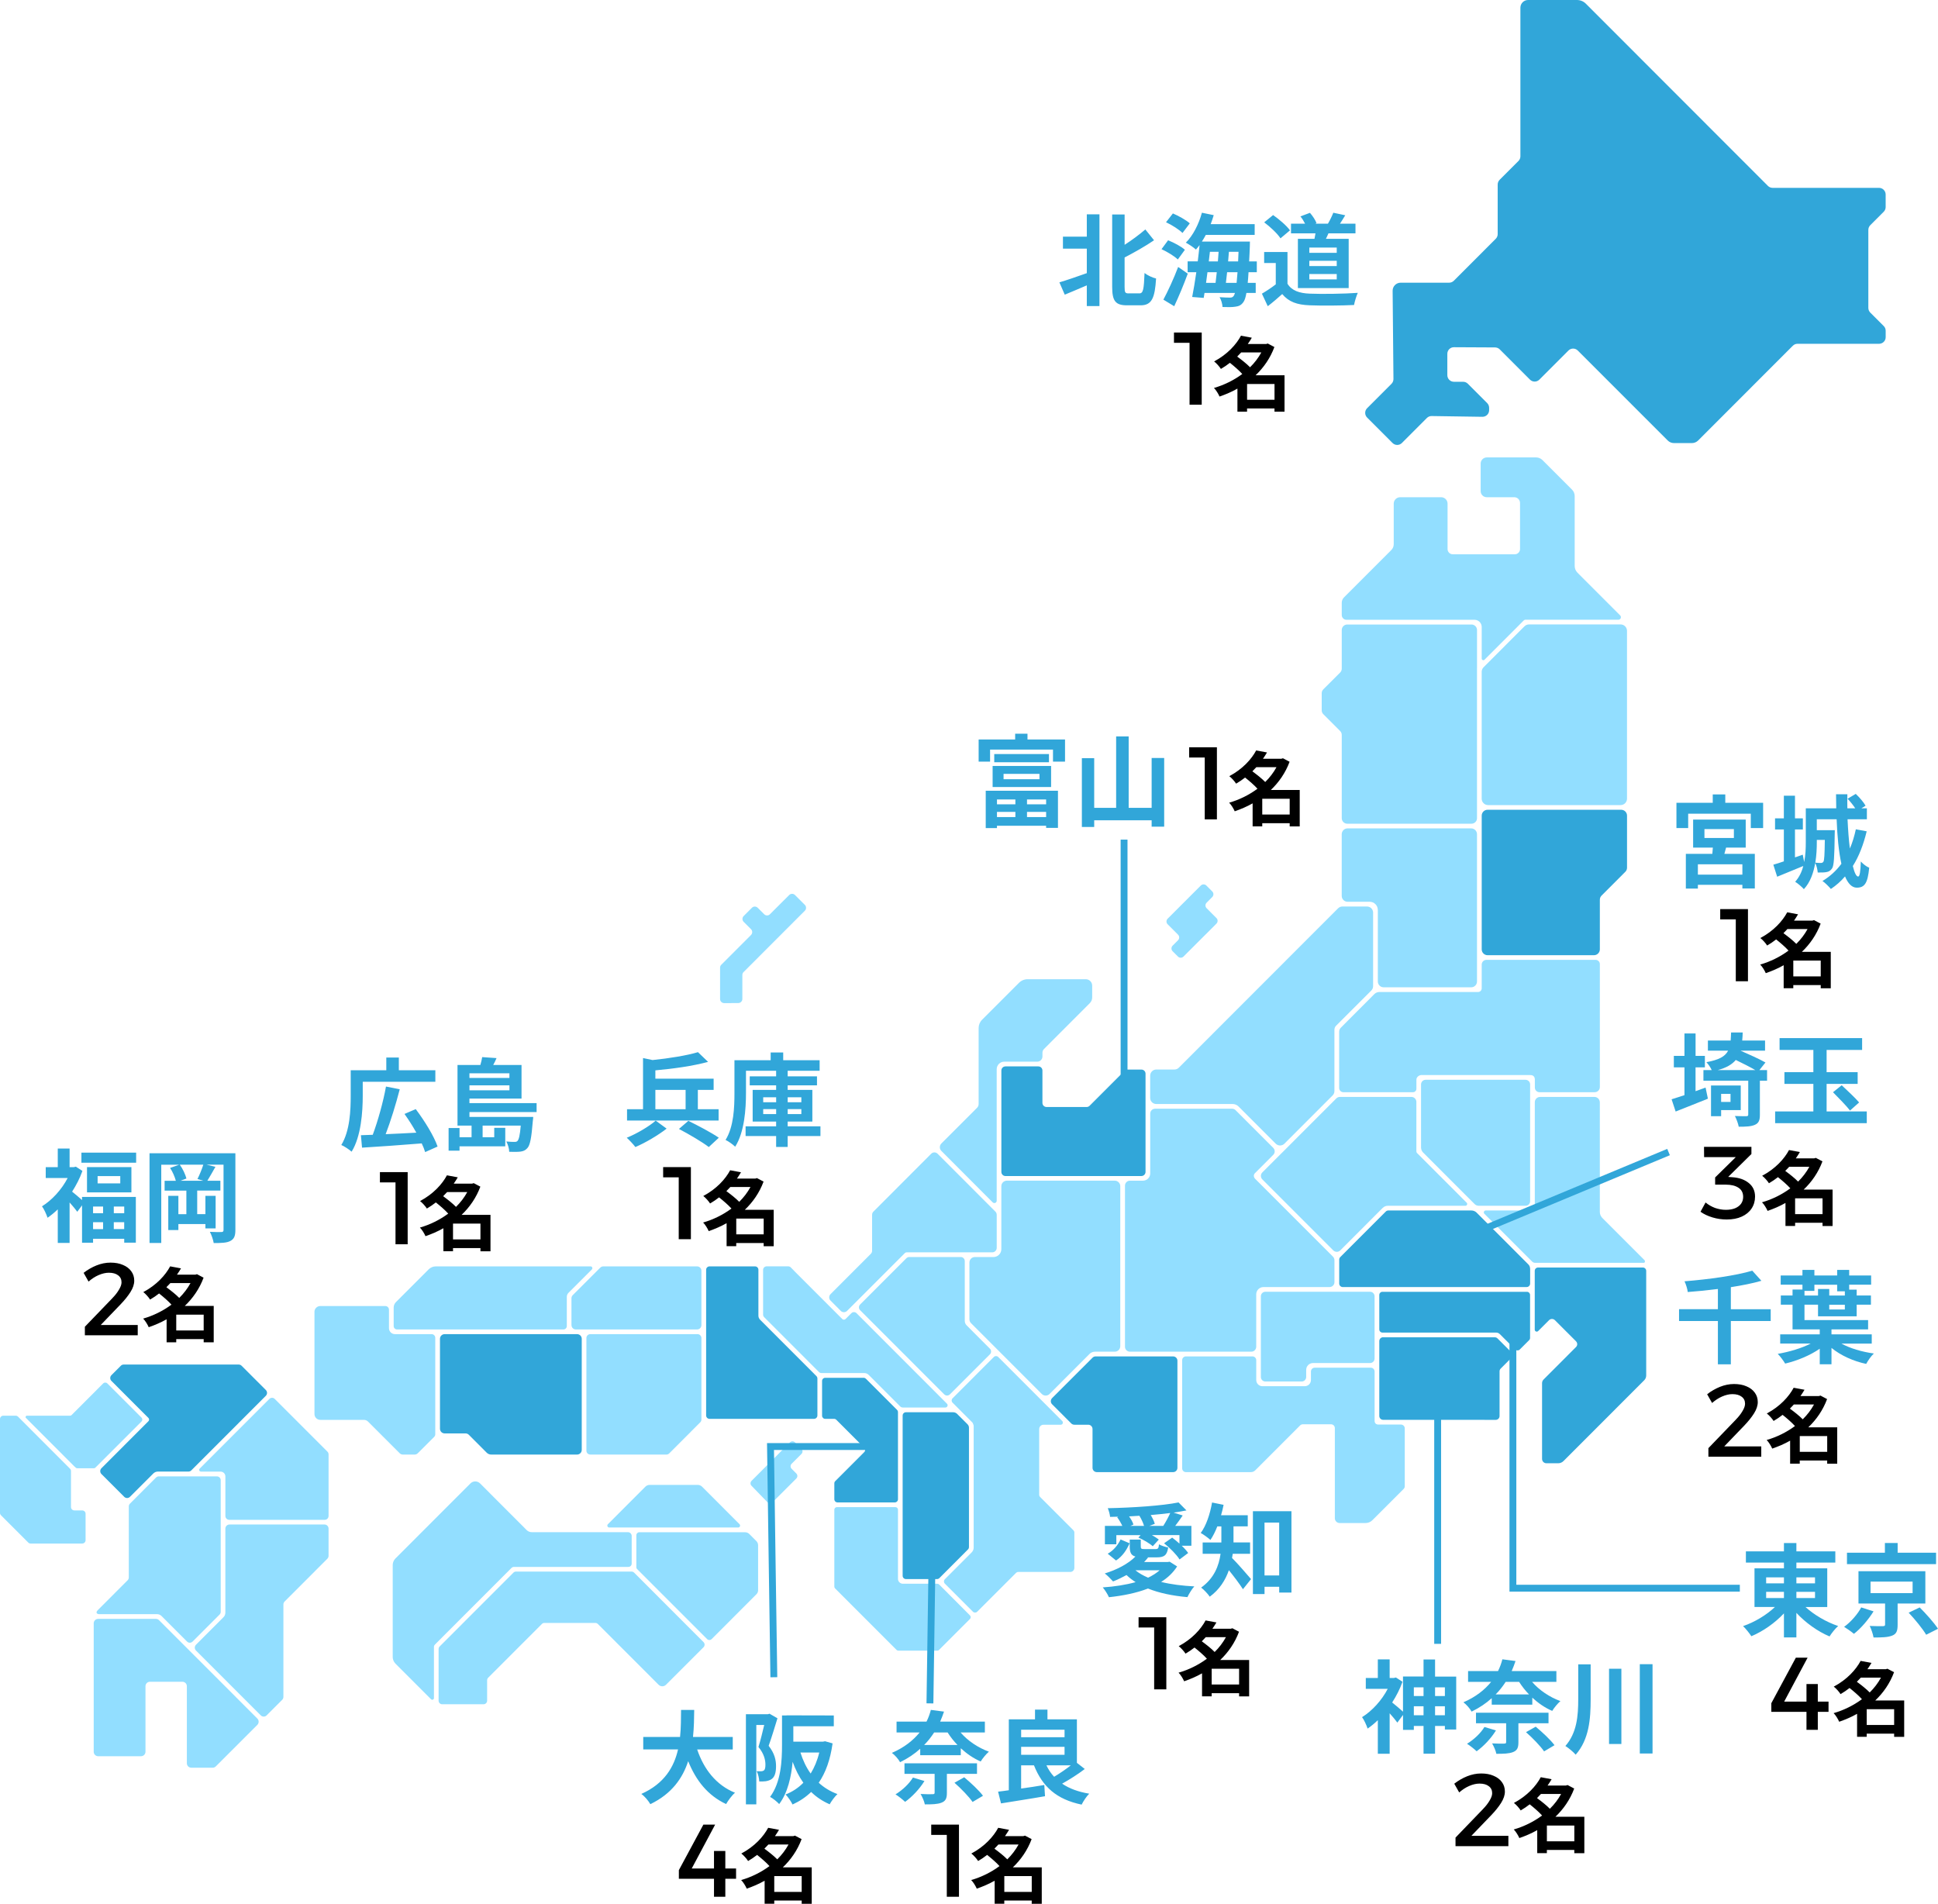 <?xml version="1.0" encoding="UTF-8"?>
<svg id="_レイヤー_2" data-name="レイヤー 2" xmlns="http://www.w3.org/2000/svg" viewBox="0 0 847.13 832.12">
  <defs>
    <style>
      .cls-1 {
        fill: #92deff;
      }

      .cls-2 {
        fill: #31a6d9;
      }

      .cls-3 {
        fill: none;
        stroke: #31a6d9;
        stroke-width: 3px;
      }
    </style>
  </defs>
  <g id="_レイヤー_1-2" data-name="レイヤー 1">
    <g>
      <path class="cls-2" d="M602.91,566.01v15.06c0,.77.62,1.39,1.38,1.39h49.65c.63,0,1.25.24,1.7.71l6.71,6.7c.54.53,1.41.53,1.95,0l4.12-4.11c.26-.27.4-.62.4-.97v-18.77c0-.77-.62-1.39-1.38-1.39h-63.15c-.76,0-1.38.62-1.38,1.39h0Z"/>
      <path class="cls-2" d="M668.82,554.47c0-.66-.27-1.33-.74-1.79l-11.41-11.43-11.21-11.21c-.61-.62-1.43-.95-2.29-.95h-36.31c-.41,0-.8.15-1.09.44l-19.93,19.94c-.29.29-.45.69-.45,1.11v10.43c0,.86.7,1.55,1.55,1.55h80.36c.86,0,1.55-.69,1.55-1.55v-6.54h0Z"/>
      <path class="cls-1" d="M666.86,527.03c1.1,0,1.98-.88,1.98-1.99v-51.05c0-1.13-.91-2.03-2.03-2.03h-43.62c-1.12,0-2.03.91-2.03,2.03v27.55c0,.84.33,1.64.92,2.23l22.52,22.53c.47.46,1.1.73,1.76.73h20.5Z"/>
      <path class="cls-1" d="M585.67,479.45c-.57,0-1.13.24-1.53.64l-23.87,23.88s-.05.04-.08.07l-8.4,8.4c-.85.84-.85,2.21,0,3.07l31,31.02c.85.84,2.22.84,3.07,0l18.55-18.57c.6-.6,1.41-.93,2.26-.93h33.89c.69,0,1.04-.84.55-1.33l-21.69-21.71c-.19-.2-.3-.44-.3-.73v-21.64c0-1.19-.97-2.17-2.17-2.17h-31.28Z"/>
      <path class="cls-2" d="M688.91,588.76l-14.17,14.19c-.43.42-.68,1.02-.68,1.61v33.12c0,1.04.84,1.9,1.89,1.9h5.16c.87,0,1.71-.35,2.32-.97l35.28-35.31c.56-.55.87-1.3.87-2.1v-45.72c0-.82-.65-1.46-1.46-1.46h-45.8c-.81,0-1.46.64-1.46,1.46v25.69c0,.77.94,1.17,1.49.62l4.75-4.75c.71-.71,1.87-.71,2.58,0l9.23,9.24c.69.69.69,1.79,0,2.48h0Z"/>
      <path class="cls-1" d="M718.51,551.97h-47.48c-.49,0-.96-.2-1.31-.55l-2.81-2.81-18.07-18.08c-.54-.53-.15-1.44.6-1.44h19c1.36,0,2.45-1.11,2.45-2.45v-44.88c0-1.26,1.03-2.3,2.3-2.3h23.75c1.31,0,2.37,1.06,2.37,2.37v47.86c0,1.02.4,1.99,1.12,2.7l18.38,18.39c.42.42.27,1.19-.32,1.19h0Z"/>
      <path class="cls-2" d="M604.59,584.49c-.93,0-1.68.77-1.68,1.68v32.74c0,.93.75,1.68,1.68,1.68h12.04l37.17.02c.93,0,1.68-.75,1.68-1.68v-19.54c0-.44.18-.88.49-1.19l4.71-4.71c.65-.66.65-1.72,0-2.39l-6.11-6.1c-.31-.31-.74-.49-1.19-.49h-48.8v-.02Z"/>
      <path class="cls-2" d="M824.25,90.51v-5.5c0-1.59-1.3-2.9-2.89-2.9h-46.52c-.76,0-1.5-.31-2.04-.84L693.2,1.61c-1.03-1.04-2.43-1.61-3.9-1.61h-21.34c-1.86,0-3.37,1.5-3.37,3.38v64.93c0,.77-.3,1.5-.85,2.06l-8.23,8.22c-.54.55-.84,1.28-.85,2.06v21.71c0,.75-.31,1.48-.86,2.03l-18.3,18.31c-.54.55-1.28.86-2.04.86h-21.21c-1.95,0-3.53,1.59-3.51,3.54l.36,38.56c0,.8-.3,1.53-.84,2.08l-10.67,10.68c-1.13,1.13-1.13,2.96,0,4.09l11.11,11.12c1.13,1.13,2.96,1.13,4.09,0l10.93-10.94c.55-.55,1.3-.86,2.09-.84l22.18.33c1.61.02,2.93-1.28,2.93-2.9v-1.02c0-.77-.3-1.5-.84-2.06l-8.47-8.47c-.54-.55-1.28-.86-2.04-.86h-4.03c-1.59,0-2.89-1.28-2.89-2.9v-9.33c0-1.59,1.3-2.9,2.91-2.87l17.98.09c.76.02,1.49.31,2.03.86l13.21,13.22c1.13,1.13,2.96,1.13,4.09,0l12.72-12.73c1.13-1.13,2.96-1.13,4.08,0l39.3,39.31c.74.75,1.74,1.15,2.78,1.15h7.77c1.04,0,2.04-.4,2.78-1.15l41.36-41.39c.54-.55,1.28-.86,2.04-.86h35.67c1.59,0,2.89-1.28,2.89-2.87v-2.85c0-.75-.3-1.5-.85-2.03l-5.88-5.88c-.54-.55-.85-1.28-.85-2.06v-34.09c0-.77.3-1.5.85-2.06l5.88-5.88c.54-.55.84-1.28.84-2.03h0Z"/>
      <path class="cls-1" d="M699.32,475.14v-53.74c0-1.02-.83-1.86-1.85-1.86h-47.73c-1.13,0-2.06.93-2.06,2.06v10.39c0,.88-.72,1.61-1.6,1.61h-43.26c-.6,0-1.48.33-1.96.8l-14.89,14.92c-.48.57-.6,1.17-.6,1.68v24.54c0,1.04.83,1.86,1.86,1.86h30.39c.84,0,1.51-.66,1.51-1.5v-3.94c0-1.41,1.48-2.06,2.05-2.06h47.68c1.42,0,2.05.73,2.05,2.06v3.4c0,1.13.91,2.03,2.03,2.03h24.12c1.25,0,2.26-.99,2.26-2.26h0Z"/>
      <path class="cls-1" d="M602.27,397.72v31.28c0,1.39,1.14,2.54,2.54,2.54h38.27c1.41,0,2.54-1.15,2.54-2.54v-64.38c0-1.39-1.14-2.54-2.55-2.54h-54.04c-1.4,0-2.54,1.15-2.54,2.54v26.99c0,1.39,1.14,2.54,2.54,2.54h9.66c1.97,0,3.57,1.59,3.57,3.56h0Z"/>
      <path class="cls-1" d="M645.63,292.05v-16.67c0-1.33-1.08-2.41-2.41-2.41h-54.32c-1.33,0-2.4,1.08-2.4,2.41v16.89c0,.62-.25,1.24-.71,1.7l-7.35,7.34c-.45.46-.7,1.06-.7,1.7v7.45c0,.64.25,1.26.7,1.7l7.35,7.36c.45.46.71,1.06.71,1.7v36.41c0,1.33,1.08,2.41,2.4,2.41h54.31c1.33,0,2.41-1.08,2.41-2.41v-4.75s0-60.84,0-60.84h0Z"/>
      <path class="cls-1" d="M609.22,220.13v17.73c0,.97-.38,1.88-1.06,2.56l-20.68,20.69c-.63.64-.98,1.48-.98,2.37v5.33c0,1.17.94,2.1,2.11,2.1h55.95c1.72,0,3.12,1.41,3.12,3.14v13.8c0,.64.77.95,1.22.51l17.16-17.18c.2-.2.46-.31.73-.31h40.63c.98,0,1.47-1.17.78-1.88l-18.67-18.68c-.77-.77-1.21-1.84-1.21-2.92v-30.55c0-1.06-.42-2.08-1.17-2.83l-12.91-12.91c-.74-.75-1.75-1.17-2.81-1.17h-21.53c-1.48,0-2.68,1.22-2.68,2.7v12.03c0,1.48,1.2,2.67,2.68,2.67h12.01c1.39,0,2.52,1.13,2.52,2.52v20.14c0,1.26-1.03,2.28-2.29,2.28h-27.1c-1.26,0-2.29-1.02-2.29-2.28v-19.85c0-1.55-1.25-2.81-2.8-2.81h-17.93c-1.55,0-2.8,1.26-2.8,2.81Z"/>
      <path class="cls-1" d="M666.39,273.74l-17.9,17.91c-.53.53-.82,1.24-.82,1.97v55.47c0,1.55,1.25,2.81,2.8,2.81h57.92c1.55,0,2.8-1.26,2.8-2.81v-73.35c0-1.55-1.26-2.81-2.8-2.81h-40.02c-.74,0-1.45.29-1.98.82h0Z"/>
      <path class="cls-2" d="M647.68,361.07v53.88c0,1.42,1.15,2.56,2.56,2.56h46.52c1.41,0,2.56-1.15,2.56-2.56v-21.69c0-.68.27-1.33.75-1.81l10.38-10.39c.48-.46.75-1.13.75-1.81v-22.75c0-1.41-1.15-2.56-2.56-2.56h-58.4c-1.41,0-2.56,1.15-2.56,2.56v4.58h0Z"/>
      <path class="cls-1" d="M512.57,415.78l2.33,2.32c.67.68,1.76.68,2.43,0l14.4-14.39c.67-.69.67-1.77,0-2.43l-4.3-4.31c-.67-.66-.67-1.75,0-2.41l2.47-2.48c.67-.69.67-1.77,0-2.43l-2.58-2.59c-.67-.66-1.76-.66-2.43,0l-14.5,14.5c-.67.69-.67,1.77,0,2.43l4.55,4.55c.67.66.67,1.75,0,2.43l-2.37,2.37c-.67.66-.67,1.77,0,2.43h0Z"/>
      <path class="cls-1" d="M478.7,590.81h8.59c1.33,0,2.4-1.08,2.4-2.41v-69.93c0-1.33-1.08-2.41-2.4-2.41h-47.18c-1.33,0-2.41,1.08-2.41,2.41v27.52c0,1.9-1.53,3.45-3.43,3.45h-8.11c-1.33,0-2.41,1.06-2.41,2.39v24.81c0,.64.25,1.26.7,1.7l11.64,11.65h0l19.29,19.3c.94.95,2.46.95,3.4,0l17.47-17.49c.64-.64,1.51-.99,2.42-.99h0Z"/>
      <path class="cls-1" d="M548.6,515.2l34.08,34.09c.4.42.63.95.63,1.53v9.6c0,1.19-.96,2.14-2.15,2.14h-28.87c-1.76,0-3.18,1.44-3.18,3.18v22.93c0,1.17-.96,2.14-2.16,2.14h-53.05c-1.19,0-2.15-.97-2.15-2.14v-70.44c0-1.19.96-2.17,2.15-2.17h5.7c1.76,0,3.18-1.41,3.18-3.18v-26.13c0-1.19.96-2.14,2.15-2.14h33.63c.57,0,1.12.22,1.52.62l16.48,16.49c.84.84.84,2.21,0,3.05l-7.99,8c-.7.66-.62,1.77.04,2.43Z"/>
      <path class="cls-1" d="M570.96,598.75c0-1.66,1.34-2.98,2.98-2.98h24.95c1.08,0,1.96-.88,1.96-1.97v-27.21c0-1.08-.87-1.97-1.96-1.97h-45.79c-1.08,0-1.96.88-1.96,1.97v35.28c0,1.08.88,1.97,1.96,1.97h15.89c1.08,0,1.96-.88,1.96-1.97v-3.12Z"/>
      <path class="cls-1" d="M569.48,622.54h12.34c.92,0,1.66.75,1.66,1.66v39.4c0,1.17.94,2.1,2.1,2.1h11.36c1.1,0,2.15-.44,2.93-1.22l13.68-13.68c.31-.31.49-.73.49-1.17v-25.31c0-.91-.74-1.66-1.66-1.66h-9.89c-.96,0-1.63-.62-1.63-1.59v-21.58c0-.93-.74-1.68-1.66-1.68h-24.51c-.92,0-1.66.75-1.66,1.68v3.71c0,1.48-1.2,2.7-2.69,2.7h-18.53c-1.49,0-2.69-1.22-2.69-2.7v-8.67c0-.93-.75-1.66-1.66-1.66h-29.06c-.92,0-1.66.73-1.66,1.66v47.27c0,.91.74,1.66,1.66,1.66h28.36c.74,0,1.44-.29,1.96-.82l19.59-19.61c.31-.31.73-.49,1.18-.49Z"/>
      <path class="cls-2" d="M490.72,592.87h-11.81c-.5,0-.97.2-1.33.55l-17.7,17.69c-.73.75-.73,1.95,0,2.67l8.39,8.4c.35.35.83.55,1.33.55h6.08c1.04,0,1.88.84,1.88,1.88v16.96c0,1.04.84,1.88,1.88,1.88h33.35c1.04,0,1.88-.84,1.88-1.88v-46.82c0-1.04-.84-1.88-1.88-1.88h-22.07Z"/>
      <path class="cls-1" d="M367.5,572.97c.77.77,2.01.77,2.78,0l25.28-25.29c.19-.18.45-.29.73-.29h37.42c1.09,0,1.97-.88,1.97-1.97v-14.44c0-.53-.21-1.04-.57-1.39l-25.28-25.31c-.77-.77-2.01-.77-2.78,0l-25.27,25.31c-.37.35-.57.86-.57,1.37v15.72c0,.51-.21,1.02-.58,1.37l-17.6,17.62c-.77.77-.77,2.01,0,2.79l4.49,4.51h0Z"/>
      <path class="cls-2" d="M498.93,514.03c.99,0,1.8-.82,1.8-1.81v-42.93c0-.99-.8-1.79-1.8-1.79h-6.08c-.48,0-.94.18-1.27.51l-15.31,15.32c-.34.33-.79.53-1.27.53h-17.54c-.99,0-1.8-.8-1.8-1.79v-14.17c0-.99-.8-1.79-1.8-1.79h-14.35c-.99,0-1.8.8-1.8,1.79v44.33c0,.99.8,1.81,1.8,1.81h59.42Z"/>
      <path class="cls-1" d="M538.77,482.55c.98,0,1.92.38,2.62,1.08l16.26,16.27c1.05,1.04,2.74,1.04,3.78,0l21.09-21.11c.5-.51.78-1.17.78-1.88v-26.86c0-.53.25-1.22.61-1.61l15.52-15.5c.5-.51.78-1.19.78-1.9v-32.15c0-1.48-1.2-2.67-2.68-2.67h-10.72c-.71,0-1.39.27-1.89.77l-69.66,69.71c-.5.51-1.18.77-1.89.77h-7.93c-1.48,0-2.68,1.22-2.68,2.7v9.71c0,1.48,1.2,2.67,2.68,2.67h33.32Z"/>
      <path class="cls-1" d="M427.77,449.37v33.21c0,.6-.24,1.19-.67,1.61l-15.62,15.63c-.89.91-.89,2.34,0,3.23l22.46,22.51c.64.62,1.73.18,1.73-.73v-57.46c0-1.83,1.48-3.32,3.31-3.32h14.41c1.26,0,2.28-1.02,2.28-2.28v-1.64c0-.62.24-1.19.67-1.61l20.03-20.05c.67-.66,1.04-1.57,1.04-2.52v-5.13c0-1.55-1.25-2.81-2.81-2.81h-25.41c-1.41,0-2.77.57-3.77,1.57l-16.14,16.14c-.97.97-1.51,2.28-1.51,3.67v-.02Z"/>
      <path class="cls-1" d="M137.46,573.41v44.66c0,1.41,1.14,2.54,2.55,2.54h19.08c.67,0,1.31.27,1.78.75l13.82,13.82c.38.4.9.6,1.44.6h5.07c.54,0,1.06-.2,1.44-.6l7.15-7.14c.3-.31.47-.71.47-1.13v-42.18c0-.88-.71-1.59-1.6-1.59h-16.02c-1.45,0-2.62-1.17-2.62-2.63v-8.07c0-.88-.71-1.59-1.59-1.59h-28.42c-1.41,0-2.56,1.15-2.56,2.56h0Z"/>
      <path class="cls-1" d="M249.81,579.21c0,1.04.84,1.88,1.88,1.88h53.03c1.04,0,1.88-.84,1.88-1.88v-23.81c0-1.04-.84-1.88-1.88-1.88h-41c-.5,0-.97.2-1.33.55l-12.04,12.03c-.35.35-.55.84-.55,1.35v11.76h0Z"/>
      <path class="cls-1" d="M247.76,579.63v-12.78c0-.66.26-1.3.73-1.77l10.21-10.21c.5-.51.14-1.35-.56-1.35h-67.63c-1.17,0-2.29.46-3.11,1.28l-14.34,14.35c-.63.64-.98,1.48-.98,2.37v8.11c0,.8.66,1.46,1.47,1.46h72.74c.81,0,1.47-.66,1.47-1.46Z"/>
      <path class="cls-1" d="M258.02,635.78h33.28c.45,0,.88-.18,1.2-.49l13.6-13.62c.32-.31.5-.75.5-1.19v-35.64c0-.93-.76-1.7-1.7-1.7h-46.88c-.94,0-1.7.77-1.7,1.7v49.23c0,.95.76,1.7,1.7,1.7Z"/>
      <path class="cls-2" d="M248.79,583.14h-54.43c-1.12,0-2.04.91-2.04,2.03v39.33c0,1.11.91,2.03,2.04,2.03h9.13c.54,0,1.06.2,1.44.6l7.86,7.87c.51.49,1.19.77,1.91.77h37.55c1.12,0,2.04-.91,2.04-2.03v-48.57c0-1.13-.91-2.03-2.04-2.03h-3.45Z"/>
      <path class="cls-1" d="M432.7,589.49l-10.17-10.19c-.52-.51-.81-1.22-.81-1.97v-26.13c0-.97-.78-1.77-1.75-1.77h-22.54c-.46,0-.91.2-1.24.53l-20.22,20.23c-.68.69-.68,1.79,0,2.48l36.77,36.79c.68.69,1.79.69,2.48,0l17.49-17.49c.68-.69.68-1.79,0-2.48h0Z"/>
      <path class="cls-1" d="M345.31,630.45l-16.8,16.82c-.59.6-.6,1.55-.02,2.14l7.01,7.23c.6.6,1.58.62,2.18,0l10.41-10.41c.6-.6.6-1.57,0-2.17l-2.07-2.08c-.6-.6-.6-1.57,0-2.17l4.33-4.33c.6-.6.6-1.57,0-2.17l-2.87-2.87c-.6-.6-1.57-.6-2.17,0h0Z"/>
      <path class="cls-1" d="M359.1,600.16h18.76c.69,0,1.35.29,1.83.77l13.82,13.82c.29.29.69.46,1.11.46h18.61c.88,0,1.32-1.06.69-1.68l-39.54-39.57c-.61-.6-1.6-.6-2.21,0l-2.56,2.56s-.09.07-.13.09c-.18.13-.38.22-.59.22-.12,0-.23-.04-.35-.07-.14-.07-.27-.13-.38-.24l-20.76-20.76s-.03-.04-.04-.07l-1.73-1.75c-.29-.29-.69-.44-1.11-.44h-9.39c-.87,0-1.57.68-1.57,1.57v19.54c0,.4.17.8.46,1.11l23.97,23.99c.29.29.69.44,1.11.44Z"/>
      <path class="cls-2" d="M310.15,553.52c-.82,0-1.49.66-1.49,1.48v63.69c0,.82.67,1.48,1.49,1.48h45.66c.82,0,1.49-.66,1.49-1.48v-16.16c0-.4-.15-.77-.44-1.06l-24.61-24.63c-.47-.46-.74-1.11-.74-1.77v-20.07c0-.82-.67-1.48-1.49-1.48h-19.87,0Z"/>
      <path class="cls-1" d="M410.48,721.14l13.49-13.49c.44-.44.44-1.15,0-1.59l-13.45-13.49c-.21-.2-.5-.33-.8-.33h-15.04c-1.19,0-2.16-.95-2.16-2.14v-30.22c0-.62-.5-1.13-1.13-1.13h-25.56c-.62,0-1.13.51-1.13,1.13v33.6c0,.31.12.6.33.8l26.86,26.88c.21.2.5.33.8.33h17.01c.3,0,.59-.13.8-.33v-.02Z"/>
      <path class="cls-2" d="M423.55,676.22v-52.17c.01-.55-.21-1.08-.6-1.48l-3.75-3.74-.83-.84c-.47-.46-1.09-.71-1.75-.71h-20.62c-.8,0-1.44.64-1.44,1.44v70.04c0,.8.65,1.44,1.44,1.44h13.58c.38,0,.75-.15,1.02-.42l12.52-12.54c.27-.27.42-.62.42-1.02h0Z"/>
      <path class="cls-1" d="M463.66,622.74c.84,0,1.26-1.02.67-1.61l-7.95-7.96-20.05-20.05c-.52-.53-1.37-.53-1.9,0l-18.06,18.08c-.52.51-.52,1.37,0,1.88l4.06,4.07,4.62,4.62c.19.2.56,1.17.56,1.46v53.28c0,.88-.46,1.66-.95,2.1l-11.66,11.67c-.52.51-.52,1.37,0,1.9l12.27,12.27c.52.53,1.37.53,1.9,0l16.95-16.96c.25-.24.59-.4.95-.4h22.75c.99,0,1.8-.8,1.8-1.79v-15.45c0-.35-.14-.69-.39-.95l-14.59-14.59c-.25-.27-.39-.6-.39-.95v-28.74c0-1.04.84-1.88,1.88-1.88h7.54Z"/>
      <path class="cls-2" d="M366.07,656.69h25.07c.76,0,1.38-.62,1.38-1.37v-38.09c0-.35-.14-.71-.4-.97l-13.63-13.64c-.26-.24-.61-.4-.97-.4h-16.8c-.76,0-1.38.62-1.38,1.37v15.21c0,.75.61,1.37,1.38,1.37h3.87c.36,0,.72.13.97.4l12.19,12.2c.54.53.54,1.42,0,1.95l-12.65,12.67c-.26.24-.4.6-.4.97v6.94c0,.77.61,1.39,1.38,1.39h0Z"/>
      <path class="cls-1" d="M11.35,619.77l21.19,21.22s.03.02.04.02l.58.53c.16.15.37.22.59.22h7.32c.23,0,.46-.09.62-.27l20.17-20.16c.47-.46.47-1.24,0-1.7l-14.93-14.94c-.51-.51-1.33-.51-1.84,0l-13.8,13.82c-.17.18-.39.27-.63.27H11.77c-.53,0-.79.64-.42,1.02v-.02Z"/>
      <path class="cls-2" d="M52.84,596.94l-4.13,4.13c-.7.69-.7,1.84,0,2.52l16.16,16.18c.19.18.3.44.3.71,0,.29-.11.53-.3.73l-20.53,20.54c-.7.71-.7,1.84,0,2.54l9.95,9.95c.7.71,1.83.71,2.53,0l10.19-10.19c.53-.53,1.24-.84,1.99-.84h13.35c.48,0,.93-.18,1.26-.51l32.59-32.61c.7-.71.7-1.84,0-2.54l-10.61-10.61c-.33-.33-.79-.51-1.26-.51h-50.24c-.47,0-.93.18-1.26.51h0Z"/>
      <path class="cls-1" d="M87.84,643.23h8.58c1.16,0,2.1.93,2.1,2.1v17.29c0,.93.75,1.68,1.67,1.68h41.76c.92,0,1.67-.75,1.67-1.68v-26.93c0-.46-.18-.88-.49-1.19l-23.03-23.04c-.65-.66-1.71-.66-2.37,0l-30.44,30.46c-.48.49-.14,1.3.54,1.3h0Z"/>
      <path class="cls-1" d="M103.11,741.77l-20.87-20.87-12.73-12.73c-.36-.38-.86-.57-1.38-.57h-25.22c-1.07,0-1.95.86-1.95,1.95v56.13c0,1.08.87,1.95,1.95,1.95h18.73c1.07,0,1.95-.86,1.95-1.95v-28.65c0-1.08.87-1.95,1.95-1.95h14.19c1.07,0,1.95.86,1.95,1.95v33.67c0,1.08.87,1.95,1.95,1.95h9.32c.52,0,1.01-.2,1.38-.57l18.16-18.15c.76-.77.76-2.01,0-2.76l-9.35-9.35v-.02Z"/>
      <path class="cls-1" d="M30.6,641.95l-22.73-22.75c-.28-.27-.65-.42-1.04-.42H1.47c-.81,0-1.47.64-1.47,1.46v41.03c0,.38.15.75.43,1.04l11.92,11.92c.28.29.65.44,1.04.44h22.55c.81,0,1.47-.66,1.47-1.48v-11.54c0-.8-.65-1.46-1.47-1.46h-3.44c-.81,0-1.47-.66-1.47-1.46v-15.74c0-.4-.15-.77-.43-1.04h0Z"/>
      <path class="cls-1" d="M43.49,705.53h25.17c.72,0,1.41.29,1.93.8l11.18,11.19c.66.66,1.74.66,2.41,0l11.8-11.81c.32-.31.5-.75.5-1.19v-57.52c0-.95-.76-1.7-1.7-1.7h-25.35c-.45,0-.88.18-1.2.49l-11.43,11.45c-.32.31-.5.75-.5,1.19v31.06c0,.46-.18.88-.5,1.22l-13.03,13.04c-.99.97-.65,1.79.74,1.79h0Z"/>
      <path class="cls-1" d="M141.83,666.35h-41.52c-.99,0-1.8.8-1.8,1.79v36.74c0,.75-.3,1.48-.83,1.99l-12.01,12.03c-.7.71-.7,1.84,0,2.54l18.91,18.92,9.42,9.42c.7.71,1.84.71,2.54,0l6.81-6.81c.34-.33.53-.8.53-1.26v-40.44c0-.46.19-.93.53-1.26l18.68-18.7c.34-.33.53-.8.53-1.26v-11.92c0-.99-.8-1.79-1.8-1.79h0Z"/>
      <path class="cls-1" d="M323.27,666.22l-16.43-16.45c-.48-.46-1.12-.73-1.8-.73h-21.09c-.67,0-1.32.27-1.8.73l-16.43,16.45c-.53.53-.15,1.44.59,1.44h56.36c.75,0,1.12-.91.59-1.44h0Z"/>
      <path class="cls-1" d="M278.15,685.08c0,.24.1.51.29.69l30.65,30.66c.55.55,1.43.55,1.98,0l19.59-19.61c.46-.44.72-1.08.72-1.72v-19.65c0-.71-.28-1.39-.78-1.88l-3.06-3.07c-.5-.51-1.18-.77-1.89-.77h-46.21c-.71,0-1.28.57-1.28,1.28v14.08h0Z"/>
      <path class="cls-1" d="M189.67,719.94c0-.44.17-.84.48-1.15l33.42-33.45c.31-.31.72-.46,1.15-.46h49.98c.78,0,1.42-.64,1.42-1.42v-12.12c0-.91-.73-1.64-1.64-1.64h-42.04c-.84,0-1.64-.33-2.24-.93l-20.38-20.41c-1.15-1.13-3-1.13-4.15,0l-32.83,32.85c-.75.75-1.18,1.79-1.18,2.85v40.19c0,1.08.43,2.12,1.19,2.9l15.58,15.59c.46.46,1.25.13,1.25-.51v-22.31h0Z"/>
      <path class="cls-1" d="M191.72,720.76v22.59c0,.86.7,1.57,1.57,1.57h18.07c.86,0,1.57-.71,1.57-1.57v-8.93c0-.42.16-.82.46-1.11l23.47-23.48c.29-.31.69-.46,1.11-.46h22.25c.42,0,.81.15,1.11.46l26.54,26.55c.9.91,2.36.91,3.26,0l16.4-16.4c.61-.62.61-1.61,0-2.23l-4.45-4.44-25.91-25.93c-.29-.29-.69-.46-1.11-.46h-50.52c-.42,0-.81.18-1.11.46l-32.25,32.28c-.29.29-.46.69-.46,1.11h0Z"/>
      <path class="cls-1" d="M325.04,424.87l26.79-26.82c.69-.69.69-1.81,0-2.52l-4.34-4.33c-.69-.69-1.82-.69-2.52,0l-8.41,8.4c-.69.71-1.82.71-2.52,0l-2.84-2.83c-.69-.69-1.82-.69-2.52,0l-3.62,3.63c-.69.68-.69,1.81,0,2.52l3.23,3.23c.69.69.69,1.81,0,2.52l-13.01,13.02c-.33.33-.52.77-.52,1.24v13.75c0,.97.8,1.77,1.79,1.77l6.18-.02c.98-.02,1.77-.82,1.77-1.79v-10.5c0-.49.19-.93.52-1.26h0Z"/>
      <path d="M751.94,397.37h12.12v31.53h-5.32v-29.38l2.34,2.34h-9.15v-4.49ZM783.88,426.77h11.99v-6.9h-11.99v6.9ZM790.11,406.08h-8.81c-.57.6-1.13,1.19-1.73,1.81,1.87,1.37,4.14,3.14,5.62,4.67,1.98-1.95,3.64-4.13,4.92-6.48ZM800.26,416.05v15.92h-4.39v-1.41h-11.99v1.39h-4.21v-10.06c-2.48,1.41-5.13,2.54-7.82,3.47-.5-1.17-1.56-2.9-2.44-3.76,4.42-1.26,8.7-3.38,12.38-6.1-1.41-1.57-3.54-3.4-5.41-4.89-1.2.95-2.51,1.84-3.93,2.67-.64-1.02-2.02-2.56-2.97-3.27,5.8-3.09,9.69-7.41,11.74-11.25l4.74.88c-.53.91-1.13,1.84-1.77,2.76h8.03l.71-.22,2.9,1.53c-1.8,4.84-4.67,8.98-8.21,12.34h12.63Z"/>
      <path class="cls-2" d="M761.62,382.29v-4.51h-19.45v4.51h19.45ZM745.04,362.39v3.89h12.87v-3.89h-12.87ZM754.5,370.48l-.75,2.74h13.31v15.12h-5.44v-1.59h-19.45v1.64h-5.26v-15.17h11.58c.09-.88.18-1.86.22-2.74h-8.62v-12.25h22.99v12.25h-8.58ZM754.15,350.9h16.54v11.05h-5.39v-6.28h-27.37v6.28h-5.13v-11.05h15.87v-3.67h5.48v3.67ZM797.65,367.12h-3.49v.88c0,2.74-.13,5.92-.66,9.06,1.11.13,1.95.13,2.43.13s.8-.13,1.11-.53c.4-.66.53-3.01.62-9.55ZM811.23,362.48l4.73.88c-1.41,5.79-3.36,10.92-6.06,15.17.71,2.92,1.5,4.6,2.34,4.6.66,0,1.02-2.08,1.15-6.59.97,1.11,2.48,2.26,3.67,2.74-.66,6.81-2.03,8.71-5.44,8.71-2.17,0-3.85-1.86-5.13-4.91-1.81,2.12-3.89,3.94-6.19,5.48-.71-.88-2.56-2.74-3.67-3.49,3.27-1.95,6.01-4.47,8.27-7.52-1.19-5.31-1.81-12.2-2.08-19.46h-8.67v4.78h7.87s0,1.19-.04,1.77c-.13,9.86-.31,13.8-1.19,14.99-.71.97-1.37,1.37-2.43,1.55-.88.18-2.3.22-3.8.18-.13-1.33-.49-3.05-1.11-4.16-.71,4.24-2.12,8.4-4.95,11.45-.71-.88-2.7-2.56-3.8-3.23,1.77-1.99,2.92-4.42,3.54-6.9-3.89,1.59-8.05,3.32-11.41,4.69l-1.68-5.26c1.33-.35,2.87-.88,4.6-1.46v-13.93h-3.85v-4.86h3.85v-9.9h4.86v9.9h3.45v4.86h-3.45v12.2l3.4-1.19.62,3.23c.62-2.96.71-6.1.71-8.8v-14.68h13.31c-.04-2.08-.09-4.11-.09-6.15h4.95c-.04,2.08-.04,4.11,0,6.15h3.45c-.88-1.37-2.17-2.96-3.36-4.2l3.58-2.12c1.64,1.55,3.49,3.71,4.29,5.17l-1.86,1.15h2.43v4.78h-8.45c.22,4.64.53,9.02,1.02,12.78,1.11-2.56,1.95-5.39,2.61-8.4Z"/>
      <line class="cls-3" x1="649.76" y1="536.71" x2="729.35" y2="503.55"/>
      <path d="M757.29,514.56c2.94.2,5.32,1.04,7.12,2.52,1.83,1.46,2.75,3.45,2.75,5.95,0,1.95-.51,3.69-1.53,5.22-.99,1.5-2.42,2.67-4.28,3.52-1.83.84-4.02,1.26-6.58,1.26-2.1,0-4.17-.29-6.22-.91s-3.78-1.44-5.23-2.48l2.21-4.05c1.23,1.02,2.61,1.81,4.14,2.39,1.56.53,3.14.82,4.73.82s2.94-.24,4.05-.69c1.14-.49,2.01-1.15,2.61-1.99.6-.86.9-1.86.9-2.96,0-1.77-.67-3.12-2.03-4-1.35-.91-3.23-1.37-5.63-1.37h-4.59v-3.14l10.86-10.68.72,1.79h-16.4l-.04-4.49h20.72v3.14l-11.8,11.63-.68-1.81,4.19.33ZM784.67,530.68h11.99v-6.9h-11.99v6.9ZM790.9,509.99h-8.81c-.57.6-1.13,1.19-1.73,1.81,1.87,1.37,4.14,3.14,5.62,4.67,1.98-1.95,3.64-4.13,4.92-6.48ZM801.05,519.96v15.92h-4.39v-1.41h-11.99v1.39h-4.21v-10.06c-2.48,1.41-5.13,2.54-7.82,3.47-.5-1.17-1.56-2.9-2.44-3.76,4.42-1.26,8.7-3.38,12.38-6.1-1.41-1.57-3.54-3.4-5.41-4.89-1.2.95-2.51,1.84-3.93,2.67-.64-1.02-2.02-2.56-2.97-3.27,5.8-3.09,9.69-7.41,11.74-11.25l4.74.88c-.53.91-1.13,1.84-1.77,2.76h8.03l.71-.22,2.9,1.53c-1.8,4.84-4.67,8.98-8.21,12.34h12.63Z"/>
      <path class="cls-2" d="M741.15,466.52v10.43c1.46-.53,2.92-1.06,4.38-1.59l1.02,4.86c-4.78,1.95-9.99,3.98-14.1,5.62l-1.77-5.35c1.59-.49,3.49-1.11,5.62-1.81v-12.16h-4.64v-5h4.64v-9.82h4.86v9.82h4.07v5h-4.07ZM756.44,478.11h-4.11v3.54h4.11v-3.54ZM760.91,485.22h-8.58v2.65h-4.42v-13.4h13v10.74ZM750.87,467.72h16.4c-2.26-1.33-5.62-3.01-8.53-4.42-1.64,1.95-4.07,3.4-7.87,4.42ZM772.41,467.72v4.64h-3.14v14.9c0,2.43-.49,3.63-2.17,4.38-1.64.75-3.94.84-7.07.84-.27-1.41-.97-3.32-1.68-4.69,2.08.09,4.29.09,4.95.09s.88-.18.88-.71v-14.81h-19.59v-4.64h3.63c-.53-1.19-1.55-2.65-2.34-3.45,5.53-1.02,8.18-2.48,9.51-5.04h-8.84v-4.42h9.95c.09-1.06.13-2.26.18-3.54h5.08c-.04,1.24-.09,2.43-.22,3.54h9.99v4.42h-10.74c3.58,1.55,8.36,3.71,10.92,5.17l-2.65,3.32h3.36ZM798.45,485.8h17.55v5.13h-40.06v-5.13h16.71v-12.03h-12.65v-5.13h12.65v-9.73h-14.77v-5.17h36.08v5.17h-15.52v9.73h13.57v5.13h-13.57v12.03ZM801.24,477.4l3.8-3.05c2.39,2.26,5.88,5.48,7.61,7.52l-3.98,3.54c-1.59-2.08-5-5.53-7.43-8Z"/>
      <path d="M519.81,326.62h12.12v31.53h-5.32v-29.38l2.34,2.34h-9.15v-4.49ZM551.75,356.03h11.99v-6.9h-11.99v6.9ZM557.97,335.33h-8.81c-.57.6-1.13,1.19-1.73,1.81,1.87,1.37,4.14,3.14,5.62,4.67,1.98-1.95,3.64-4.13,4.92-6.48ZM568.13,345.3v15.92h-4.39v-1.41h-11.99v1.39h-4.21v-10.06c-2.48,1.41-5.13,2.54-7.82,3.47-.5-1.17-1.56-2.9-2.44-3.76,4.42-1.26,8.7-3.38,12.38-6.1-1.41-1.57-3.54-3.4-5.41-4.89-1.2.95-2.51,1.84-3.93,2.67-.64-1.02-2.02-2.56-2.97-3.27,5.8-3.09,9.69-7.41,11.74-11.25l4.74.88c-.53.91-1.13,1.84-1.77,2.76h8.03l.71-.22,2.9,1.53c-1.8,4.84-4.67,8.98-8.21,12.34h12.63Z"/>
      <path class="cls-2" d="M443.84,349.44h-8.05v2.12h8.05v-2.12ZM457.28,351.56v-2.12h-8.36v2.12h8.36ZM448.92,357.13h8.36v-2.26h-8.36v2.26ZM435.79,357.13h8.05v-2.26h-8.05v2.26ZM430.88,361.95v-16.32h31.57v16.23h-5.17v-.93h-21.49v1.02h-4.91ZM438.67,338.25v2.34h15.7v-2.34h-15.7ZM433.89,344v-9.2h25.56v9.2h-25.56ZM434.6,329.59h23.92v3.58h-23.92v-3.58ZM449.14,323.22h16.4v9.68h-5.26v-5.26h-27.5v5.26h-5v-9.68h15.96v-2.52h5.39v2.52ZM503.4,331.31h5.48v30.02h-5.48v-2.79h-25.11v2.92h-5.39v-30.07h5.39v21.71h9.59v-31.22h5.48v31.22h10.04v-21.8Z"/>
      <path d="M513.17,145.34h12.12v31.53h-5.32v-29.38l2.34,2.34h-9.15v-4.49ZM545.12,174.74h11.99v-6.9h-11.99v6.9ZM551.34,154.05h-8.81c-.57.6-1.13,1.19-1.73,1.81,1.87,1.37,4.14,3.14,5.62,4.67,1.98-1.95,3.64-4.13,4.92-6.48ZM561.49,164.02v15.92h-4.39v-1.41h-11.99v1.39h-4.21v-10.06c-2.48,1.41-5.13,2.54-7.82,3.47-.5-1.17-1.56-2.9-2.44-3.76,4.42-1.26,8.7-3.38,12.38-6.1-1.41-1.57-3.54-3.4-5.41-4.89-1.2.95-2.51,1.84-3.93,2.67-.64-1.02-2.02-2.56-2.97-3.27,5.8-3.09,9.69-7.41,11.74-11.25l4.74.88c-.53.91-1.13,1.84-1.77,2.76h8.03l.71-.22,2.9,1.53c-1.8,4.84-4.67,8.98-8.21,12.34h12.63Z"/>
      <path class="cls-2" d="M475.06,103.42v-9.73h5.53v40.1h-5.53v-9.06c-3.36,1.46-6.77,2.87-9.64,4.07l-2.34-5.39c3.01-.88,7.52-2.43,11.98-4.02v-10.7h-10.43v-5.26h10.43ZM493.45,128.23h4.6c1.68,0,1.95-1.77,2.25-8.89,1.28,1.02,3.58,2.08,5.04,2.39-.53,8.44-1.81,11.72-6.77,11.72h-5.92c-5.04,0-6.5-1.86-6.5-8.09v-31.61h5.44v13.26c3.36-2.17,6.63-4.64,9.06-6.72l3.8,4.73c-3.89,2.65-8.53,5.26-12.87,7.52v12.91c0,2.48.27,2.79,1.86,2.79ZM520.07,97.63l-3.18,4.2c-1.46-1.46-4.6-3.49-7.21-4.69l3.01-3.85c2.48,1.06,5.75,2.87,7.38,4.33ZM517.94,109.17l-3.1,4.25c-1.46-1.46-4.64-3.36-7.12-4.51l2.87-3.89c2.52,1.02,5.75,2.7,7.34,4.16ZM513.26,133.84l-4.73-2.87c1.86-3.45,4.51-9.11,6.46-14.28l4.2,2.92c-1.72,4.73-3.89,9.9-5.92,14.24ZM535.85,123.63h4.69c.13-1.28.27-2.83.4-4.64h-4.55c-.18,1.64-.35,3.23-.53,4.64ZM531.87,118.99h-4.07c-.22,1.59-.44,3.14-.62,4.64h4.16c.18-1.41.35-3.01.53-4.64ZM528.87,110.05l-.49,4.2h3.98c.09-1.41.22-2.83.31-4.2h-3.8ZM536.82,114.25h4.38c.04-1.28.13-2.7.18-4.2h-4.2c-.09,1.37-.22,2.79-.35,4.2ZM549.38,118.99h-3.63c-.09,1.77-.22,3.27-.35,4.64h3.49v4.42h-4.07c-.35,2.08-.8,3.32-1.33,4.02-.97,1.37-2.03,1.81-3.54,1.99-1.28.22-3.4.22-5.57.13-.04-1.28-.57-3.14-1.28-4.29,1.9.13,3.63.18,4.51.18.75,0,1.19-.13,1.64-.71.18-.27.4-.71.57-1.33h-13.31l-.35,2.17-5.04-.4c.57-2.96,1.24-6.77,1.81-10.83h-3.8v-4.73h4.42c.31-2.43.57-4.86.8-7.12-.53.71-1.06,1.33-1.59,1.95-.93-.88-3.18-2.39-4.42-3.01,3.14-3.09,5.66-8.09,7.03-13.09l5.17,1.06c-.4,1.33-.84,2.65-1.33,3.94h19.23v4.69h-21.36c-.53,1.02-1.11,1.99-1.72,2.92h21s0,1.5-.04,2.12c-.09,2.39-.18,4.55-.31,6.54h3.36v4.73ZM584.31,110.5v-2.3h-11.98v2.3h11.98ZM584.31,116.29v-2.3h-11.98v2.3h11.98ZM584.31,122.12v-2.34h-11.98v2.34h11.98ZM567.33,104.39h7.25c.18-.8.31-1.59.44-2.39h-10.7v-4.24h6.15c-.53-1.06-1.28-2.26-2.03-3.18l4.16-1.55c1.19,1.33,2.43,3.23,2.87,4.51l-.53.22h5.53c.84-1.41,1.81-3.4,2.34-4.78l5.22,1.11c-.8,1.33-1.59,2.61-2.3,3.67h6.77v4.24h-11.81c-.35.84-.75,1.64-1.11,2.39h9.95v21.53h-22.2v-21.53ZM563.88,100.68l-4.16,3.49c-1.37-2.12-4.51-5.04-7.12-6.99l3.89-3.18c2.65,1.86,5.88,4.6,7.38,6.68ZM562.78,110.14v13.88c1.81,2.96,5.13,4.16,9.73,4.33,5.17.22,15.12.09,21-.35-.57,1.24-1.37,3.8-1.64,5.31-5.31.27-14.19.35-19.45.13-5.44-.22-9.06-1.46-11.94-4.91-1.95,1.72-3.89,3.45-6.32,5.31l-2.56-5.48c1.9-1.11,4.11-2.56,6.06-4.07v-9.33h-5.08v-4.82h10.21Z"/>
      <path d="M758.78,620.48c1.2-1.22,2.16-2.45,2.88-3.69.75-1.22,1.13-2.3,1.13-3.23,0-1.33-.5-2.34-1.49-3.07-.96-.75-2.31-1.13-4.05-1.13-1.41,0-2.91.35-4.5,1.04-1.56.68-3.02,1.64-4.37,2.83l-2.16-3.82c1.77-1.37,3.65-2.45,5.63-3.25,2.01-.8,4.05-1.22,6.13-1.22s3.88.33,5.41,1c1.56.64,2.78,1.55,3.65,2.76.87,1.17,1.31,2.54,1.31,4.13s-.55,3.23-1.67,5c-1.11,1.75-2.54,3.52-4.28,5.33l-10.27,10.68-.72-1.64h18.47v4.51h-23.11v-3.74l12.03-12.49ZM786.71,634.59h11.99v-6.9h-11.99v6.9ZM792.93,613.89h-8.81c-.57.6-1.13,1.19-1.73,1.81,1.87,1.37,4.14,3.14,5.62,4.67,1.98-1.95,3.64-4.13,4.92-6.48ZM803.08,623.86v15.92h-4.39v-1.41h-11.99v1.39h-4.21v-10.06c-2.48,1.41-5.13,2.54-7.82,3.47-.5-1.17-1.56-2.9-2.44-3.76,4.42-1.26,8.7-3.38,12.38-6.1-1.41-1.57-3.54-3.4-5.41-4.89-1.2.95-2.51,1.84-3.93,2.67-.64-1.02-2.02-2.56-2.97-3.27,5.8-3.09,9.69-7.41,11.74-11.25l4.74.88c-.53.91-1.13,1.84-1.77,2.76h8.03l.71-.22,2.9,1.53c-1.8,4.84-4.67,8.98-8.21,12.34h12.63Z"/>
      <path class="cls-2" d="M774,572.24v5.17h-17.42v18.92h-5.66v-18.92h-16.98v-5.17h16.98v-8.84c-4.42.57-8.93,1.02-13.18,1.33-.13-1.37-.84-3.49-1.41-4.69,10.57-.84,22.42-2.48,29.62-4.64l3.98,4.42c-3.94,1.15-8.53,2.03-13.35,2.79v9.64h17.42ZM788.77,564.24v2.03h5.92v-2.87h4.91v2.87h6.81v-1.86h-3.36v-2.87h-9.95v2.7h-4.33ZM806.41,572.37v-2.08h-6.81v2.08h6.81ZM818.17,587.27h-13.26c3.76,2.08,9.02,3.63,14.19,4.33-1.19,1.06-2.61,3.14-3.36,4.55-5.62-1.19-11.1-3.67-15.17-6.99v7.16h-5.13v-6.81c-4.2,2.92-9.86,5.26-15.12,6.5-.75-1.28-2.17-3.18-3.23-4.25,4.95-.84,10.48-2.48,14.41-4.51h-13.35v-4.02h17.29v-2.17h-11.89v-10.79h-5.13v-4.02h5.13v-2.61h4.33v-2.12h-9.51v-4.02h9.51v-2.43h5.22v2.43h9.95v-2.43h5.26v2.43h9.59v4.02h-9.59v2.17h3.27v2.56h6.23v4.02h-6.23v5.08h-16.89v-5.08h-5.92v6.72h27.81v4.07h-16.01v2.17h17.6v4.02Z"/>
      <path d="M774.27,748.24v-3.78l10.72-19.9h5.14l-11.26,21.11-1.22-1.92h21.63v4.49h-25ZM789.64,736.08h4.95v20.01h-4.95v-20.01ZM815.97,753.97h11.99v-6.9h-11.99v6.9ZM822.2,733.28h-8.81c-.57.6-1.13,1.19-1.73,1.81,1.87,1.37,4.14,3.14,5.62,4.67,1.98-1.95,3.64-4.13,4.92-6.48ZM832.35,743.25v15.92h-4.39v-1.41h-11.99v1.39h-4.21v-10.06c-2.48,1.41-5.13,2.54-7.82,3.47-.5-1.17-1.56-2.9-2.44-3.76,4.42-1.26,8.7-3.38,12.38-6.1-1.41-1.57-3.54-3.4-5.41-4.89-1.2.95-2.51,1.84-3.93,2.67-.64-1.02-2.02-2.56-2.97-3.27,5.8-3.09,9.69-7.41,11.74-11.25l4.74.88c-.53.91-1.13,1.84-1.77,2.76h8.03l.71-.22,2.9,1.53c-1.8,4.84-4.67,8.98-8.21,12.34h12.63Z"/>
      <path class="cls-2" d="M772.01,695.78v2.7h7.78v-2.7h-7.78ZM772.01,689.46v2.61h7.78v-2.61h-7.78ZM793.37,689.46h-8.14v2.61h8.14v-2.61ZM793.37,698.48v-2.7h-8.14v2.7h8.14ZM798.72,702.41h-9.51c3.76,3.45,9.15,6.59,14.28,8.31-1.24,1.06-2.92,3.18-3.76,4.55-5.17-2.17-10.48-5.97-14.5-10.3v10.74h-5.44v-10.52c-3.98,4.24-9.11,7.83-14.24,9.99-.84-1.28-2.48-3.36-3.63-4.42,5.04-1.72,10.26-4.86,13.93-8.36h-8.93v-16.89h12.87v-2.52h-16.63v-4.91h16.63v-3.63h5.44v3.63h17.02v4.91h-17.02v2.52h13.49v16.89ZM846.29,678.67v5h-38.95v-5h16.58v-4.24h5.57v4.24h16.8ZM813.57,702.59l5.39,1.72c-2.21,3.54-5.48,7.43-8.58,9.82-1.15-.97-3.1-2.34-4.29-3.05,2.96-2.12,6.01-5.66,7.47-8.49ZM817.64,691.31v5.04h18.39v-5.04h-18.39ZM841.6,700.87h-12.12v9.33c0,2.65-.49,3.98-2.43,4.73-1.95.75-4.55.8-8.09.8-.27-1.55-.97-3.58-1.68-5.04,2.26.09,5.04.13,5.75.09.8-.04.97-.18.97-.75v-9.15h-11.63v-14.11h29.23v14.11ZM834.31,704.89l4.82-2.3c2.74,2.74,6.32,6.72,8,9.33l-5.17,2.61c-1.5-2.56-4.86-6.68-7.65-9.64Z"/>
      <path d="M407.06,797.52h12.12v31.53h-5.32v-29.38l2.34,2.34h-9.15v-4.49ZM439,826.93h11.99v-6.9h-11.99v6.9ZM445.22,806.23h-8.81c-.57.6-1.13,1.19-1.73,1.81,1.87,1.37,4.14,3.14,5.62,4.67,1.98-1.95,3.64-4.13,4.92-6.48ZM455.37,816.2v15.92h-4.39v-1.41h-11.99v1.39h-4.21v-10.06c-2.48,1.41-5.13,2.54-7.82,3.47-.5-1.17-1.56-2.9-2.44-3.76,4.42-1.26,8.7-3.38,12.38-6.1-1.41-1.57-3.54-3.4-5.41-4.89-1.2.95-2.51,1.84-3.93,2.67-.64-1.02-2.02-2.56-2.97-3.27,5.8-3.09,9.69-7.41,11.74-11.25l4.74.88c-.53.91-1.13,1.84-1.77,2.76h8.03l.71-.22,2.9,1.53c-1.8,4.84-4.67,8.98-8.21,12.34h12.63Z"/>
      <path d="M289.88,510.12h12.12v31.53h-5.32v-29.38l2.34,2.34h-9.15v-4.49ZM321.83,539.52h11.99v-6.9h-11.99v6.9ZM328.05,518.83h-8.81c-.57.6-1.13,1.19-1.73,1.81,1.87,1.37,4.14,3.14,5.62,4.67,1.98-1.95,3.64-4.13,4.92-6.48ZM338.2,528.8v15.92h-4.39v-1.41h-11.99v1.39h-4.21v-10.06c-2.48,1.41-5.13,2.54-7.82,3.47-.5-1.17-1.56-2.9-2.44-3.76,4.42-1.26,8.7-3.38,12.38-6.1-1.41-1.57-3.54-3.4-5.41-4.89-1.2.95-2.51,1.84-3.93,2.67-.64-1.02-2.02-2.56-2.97-3.27,5.8-3.09,9.69-7.41,11.74-11.25l4.74.88c-.53.91-1.13,1.84-1.77,2.76h8.03l.71-.22,2.9,1.53c-1.8,4.84-4.67,8.98-8.21,12.34h12.63Z"/>
      <path d="M166.08,512.33h12.12v31.53h-5.32v-29.38l2.34,2.34h-9.15v-4.49ZM198.02,541.73h11.99v-6.9h-11.99v6.9ZM204.25,521.04h-8.81c-.57.6-1.13,1.19-1.73,1.81,1.87,1.37,4.14,3.14,5.62,4.67,1.98-1.95,3.64-4.13,4.92-6.48ZM214.4,531.01v15.92h-4.39v-1.41h-11.99v1.39h-4.21v-10.06c-2.48,1.41-5.13,2.54-7.82,3.47-.5-1.17-1.56-2.9-2.44-3.76,4.42-1.26,8.7-3.38,12.38-6.1-1.41-1.57-3.54-3.4-5.41-4.89-1.2.95-2.51,1.84-3.93,2.67-.64-1.02-2.02-2.56-2.97-3.27,5.8-3.09,9.69-7.41,11.74-11.25l4.74.88c-.53.91-1.13,1.84-1.77,2.76h8.03l.71-.22,2.9,1.53c-1.8,4.84-4.67,8.98-8.21,12.34h12.63Z"/>
      <path d="M49.11,567.42c1.2-1.22,2.16-2.45,2.88-3.69.75-1.22,1.13-2.3,1.13-3.23,0-1.33-.5-2.34-1.49-3.07-.96-.75-2.31-1.13-4.05-1.13-1.41,0-2.91.35-4.5,1.04-1.56.68-3.02,1.64-4.37,2.83l-2.16-3.82c1.77-1.37,3.65-2.45,5.63-3.25,2.01-.8,4.05-1.22,6.13-1.22s3.88.33,5.41,1c1.56.64,2.78,1.55,3.65,2.76.87,1.17,1.31,2.54,1.31,4.13s-.55,3.23-1.67,5c-1.11,1.75-2.54,3.52-4.28,5.33l-10.27,10.68-.72-1.64h18.47v4.51h-23.11v-3.74l12.03-12.49ZM77.04,581.53h11.99v-6.9h-11.99v6.9ZM83.27,560.83h-8.81c-.57.6-1.13,1.19-1.73,1.81,1.87,1.37,4.14,3.14,5.62,4.67,1.98-1.95,3.64-4.13,4.92-6.48ZM93.42,570.8v15.92h-4.39v-1.41h-11.99v1.39h-4.21v-10.06c-2.48,1.41-5.13,2.54-7.82,3.47-.5-1.17-1.56-2.9-2.44-3.76,4.42-1.26,8.7-3.38,12.38-6.1-1.41-1.57-3.54-3.4-5.41-4.89-1.2.95-2.51,1.84-3.93,2.67-.64-1.02-2.02-2.56-2.97-3.27,5.8-3.09,9.69-7.41,11.74-11.25l4.74.88c-.53.91-1.13,1.84-1.77,2.76h8.03l.71-.22,2.9,1.53c-1.8,4.84-4.67,8.98-8.21,12.34h12.63Z"/>
      <path d="M296.74,821.2v-3.78l10.72-19.9h5.14l-11.26,21.11-1.22-1.92h21.63v4.49h-25ZM312.1,809.04h4.95v20.01h-4.95v-20.01ZM338.44,826.93h11.99v-6.9h-11.99v6.9ZM344.67,806.23h-8.81c-.57.6-1.13,1.19-1.73,1.81,1.87,1.37,4.14,3.14,5.62,4.67,1.98-1.95,3.64-4.13,4.92-6.48ZM354.82,816.2v15.92h-4.39v-1.41h-11.99v1.39h-4.21v-10.06c-2.48,1.41-5.13,2.54-7.82,3.47-.5-1.17-1.56-2.9-2.44-3.76,4.42-1.26,8.7-3.38,12.38-6.1-1.41-1.57-3.54-3.4-5.41-4.89-1.2.95-2.51,1.84-3.93,2.67-.64-1.02-2.02-2.56-2.97-3.27,5.8-3.09,9.69-7.41,11.74-11.25l4.74.88c-.53.91-1.13,1.84-1.77,2.76h8.03l.71-.22,2.9,1.53c-1.8,4.84-4.67,8.98-8.21,12.34h12.63Z"/>
      <path class="cls-2" d="M399.05,776.96l5.04,1.5c-2.12,3.49-5.48,6.99-8.45,9.11-.97-.93-2.96-2.52-4.2-3.27,2.96-1.81,5.97-4.6,7.61-7.34ZM427.08,775.33h-13.18v8.36c0,2.39-.57,3.54-2.34,4.24-1.81.71-4.16.75-7.3.75-.27-1.41-1.11-3.27-1.86-4.55,2.08.13,4.6.13,5.26.09.71,0,.88-.18.88-.71v-8.18h-13.18v-4.6h31.7v4.6ZM417.22,779.22l4.24-2.39c2.83,2.34,6.5,5.75,8.22,8.09l-4.55,2.7c-1.55-2.26-5.04-5.88-7.91-8.4ZM414.21,757.24h-5.88c-1.24,1.9-2.65,3.76-4.38,5.48h14.59c-1.64-1.68-3.1-3.54-4.33-5.48ZM430.49,757.24h-10.61c3.05,3.58,7.65,6.68,12.38,8.4-1.19,1.02-2.83,3.01-3.58,4.29-3.14-1.33-6.1-3.4-8.71-5.79v3.05h-17.73v-2.83c-2.43,2.21-5.35,4.2-8.8,5.88-.66-1.28-2.39-3.23-3.58-4.07,5.39-2.34,9.29-5.44,12.12-8.93h-10.08v-4.73h13.09c.84-1.68,1.46-3.4,1.9-5.13l5.75.75c-.49,1.5-1.06,2.92-1.68,4.38h19.54v4.73ZM468.07,771.61h-10.66c.88,1.86,1.99,3.54,3.36,5,2.39-1.42,5.08-3.23,7.3-5ZM446.36,763.52v3.49h18.97v-3.49h-18.97ZM465.33,756.05h-18.97v3.27h18.97v-3.27ZM470.72,770.51l3.45,2.7c-3.01,2.3-6.68,4.64-9.9,6.41,3.1,2.12,7.03,3.58,11.85,4.38-1.15,1.11-2.61,3.32-3.32,4.78-11.01-2.3-17.11-7.83-20.83-17.16h-5.62v10.13c3.27-.44,6.77-.97,10.13-1.55l.31,4.91c-6.72,1.19-13.93,2.25-19.23,3.14l-1.28-5.13c1.41-.18,2.96-.35,4.69-.62v-31h11.45v-4.24h5.44v4.24h12.87v19.01Z"/>
      <path class="cls-2" d="M158.56,472.84v6.1c0,6.99-.71,17.77-4.86,24.45-.97-.88-3.27-2.43-4.51-2.92,3.8-6.23,4.11-15.3,4.11-21.53v-11.14h15.56v-5.57h5.48v5.57h15.96v5.04h-31.75ZM191.28,501.14l-5.44,2.43c-.35-1.15-.84-2.43-1.5-3.8-9.33.75-19.23,1.46-26.09,1.86l-.49-5.44c1.55-.04,3.27-.13,5.17-.18,2.21-5.93,4.6-14.41,5.79-21.09l6.01,1.19c-1.72,6.68-4.02,14.06-6.15,19.63,4.2-.18,8.84-.4,13.4-.66-1.55-2.83-3.4-5.7-5.17-8.18l4.91-2.12c3.8,5.04,7.96,11.72,9.55,16.36ZM222.67,469.13h-17.47v2.03h17.47v-2.03ZM205.21,476.56h17.47v-2.17h-17.47v2.17ZM234.57,486.07h-29.36v2.12h27.86s-.04,1.24-.18,1.9c-.57,7.25-1.19,10.52-2.39,11.76-.84.97-1.77,1.33-2.96,1.5-1.06.13-2.87.18-4.95.09-.04-1.41-.57-3.27-1.28-4.51,1.55.18,2.96.18,3.58.18.57,0,.97-.04,1.33-.44.57-.62,1.06-2.43,1.41-6.68h-16.67v5.08h5.08v-4.11h4.82v8.09h-19.99v1.9h-4.78v-9.9h4.78v4.02h5.26v-5.08h-6.15v-26.49h9.99c.35-1.19.66-2.48.8-3.45l6.28.44c-.44,1.06-.97,2.08-1.46,3.01h12.38v14.68h-22.77v1.99h29.36v3.89Z"/>
      <path class="cls-2" d="M286.47,476.38v8.45h13.22v-8.45h-13.22ZM314.11,484.83v4.95h-40.02v-4.95h6.99v-22.37l4.16.88c7.3-.75,14.99-1.99,19.85-3.45l4.42,4.24c-6.59,1.81-15.21,3.01-23.04,3.71v3.63h25.47v4.91h-6.9v8.45h9.06ZM286.61,489.82l4.78,3.49c-3.67,2.87-9.2,6.15-13.66,8.05-.88-1.19-2.56-2.96-3.76-4.07,4.42-1.77,9.82-5,12.65-7.47ZM296.78,493.45l4.11-3.54c4.07,1.99,10.21,5.22,13.31,7.38l-4.38,4.07c-2.79-2.17-8.75-5.66-13.04-7.91ZM333.61,486.95h5.66v-2.17h-5.66v2.17ZM333.61,479.61v2.17h5.66v-2.17h-5.66ZM350.28,479.61h-5.97v2.17h5.97v-2.17ZM350.28,486.95v-2.17h-5.97v2.17h5.97ZM358.63,492.3v4.25h-14.33v4.78h-5.04v-4.78h-13.35v-4.25h13.35v-2.08h-10.26v-13.84h10.26v-1.99h-11.54v-3.94h11.54v-2.43h-13.18v9.68c0,7.03-.66,17.2-4.73,23.52-.88-.93-3.01-2.43-4.2-2.96,3.63-5.84,3.89-14.28,3.89-20.56v-14.28h15.83v-3.4h5.48v3.4h15.92v4.6h-13.97v2.43h12.82v3.94h-12.82v1.99h10.79v13.84h-10.79v2.08h14.33Z"/>
      <path class="cls-2" d="M45.06,527.36h-4.38v2.92h4.38v-2.92ZM54.3,530.28v-2.92h-4.55v2.92h4.55ZM49.74,537.22h4.55v-3.01h-4.55v3.01ZM40.68,534.22v3.01h4.38v-3.01h-4.38ZM35.86,524.53v-1.37h23.52v19.99h-5.08v-1.68h-13.62v1.72h-4.82v-16.36l-2.08,2.83c-.75-1.06-2.08-2.65-3.36-4.07v17.69h-5.17v-14.68c-1.46,1.41-2.96,2.65-4.47,3.67-.44-1.41-1.64-4.02-2.43-5,4.38-2.7,8.62-7.34,11.23-12.38h-9.59v-4.73h5.26v-8.14h5.17v8.14h1.81l.93-.22,2.87,1.86c-1.11,3.18-2.7,6.23-4.51,9.06,1.19.93,3.1,2.56,4.33,3.67ZM52.57,517.24v-3.18h-9.9v3.18h9.9ZM38.03,510.12h19.41v11.05h-19.41v-11.05ZM35.59,503.8h23.92v4.42h-23.92v-4.42ZM88.87,516.09l-2.56-.75c.88-1.72,1.95-4.29,2.56-6.28h-10.3c1.33,1.81,2.48,4.33,2.92,6.06l-2.61.97h9.99ZM102.89,504.06v33.52c0,2.61-.53,3.94-2.17,4.82-1.55.84-3.85.93-7.3.93-.22-1.37-.97-3.58-1.68-4.91,2.03.13,4.29.13,5,.09.71,0,.97-.22.97-.97v-28.47h-7.43l3.89.93c-1.24,2.17-2.52,4.47-3.54,6.1h5.7v4.29h-10.13v10.3h3.58v-8h4.47v14.24h-4.47v-1.9h-11.81v2.61h-4.42v-14.94h4.42v8h3.49v-10.3h-9.51v-4.29h4.91c-.44-1.68-1.41-3.98-2.52-5.62l4.02-1.41h-7.87v34.22h-5.13v-39.22h37.5Z"/>
      <path class="cls-2" d="M320.3,764.67h-15.56c2.92,8.62,8.27,15.56,16.54,18.92-1.33,1.11-3.05,3.45-3.89,4.95-8-3.76-13.13-10.21-16.58-18.75-2.39,7.38-7.16,14.28-16.54,18.79-.84-1.46-2.39-3.36-3.94-4.47,10.13-4.51,14.33-11.85,16.05-19.46h-15.21v-5.44h16.09c.44-4.16.4-8.18.44-11.81h5.75c-.04,3.63-.09,7.69-.53,11.81h17.38v5.44ZM336.39,749.06l3.45,1.99c-1.15,3.76-2.61,8.58-3.85,12.03,2.65,3.36,3.23,6.32,3.23,8.89,0,2.83-.57,4.69-1.95,5.66-.71.49-1.55.75-2.56.93-.75.09-1.81.13-2.83.09-.04-1.24-.44-3.23-1.15-4.47.8.04,1.37.04,1.95.04.49-.04.88-.13,1.24-.4.49-.35.66-1.24.66-2.48,0-2.03-.57-4.78-3.05-7.74.88-2.79,1.81-6.63,2.52-9.64h-3.45v34.71h-4.55v-39.4h9.59l.75-.22ZM358.1,766h-8.22c1.06,3.36,2.52,6.5,4.47,9.2,1.64-2.65,2.92-5.7,3.76-9.2ZM360.67,761.09l3.27.93c-1.02,7.21-3.05,12.82-6.06,17.2,2.3,2.12,5.04,3.8,8.18,4.95-1.15,1.06-2.65,3.1-3.4,4.47-3.14-1.37-5.84-3.18-8.09-5.39-2.34,2.26-5.04,4.07-8.14,5.48-.62-1.33-1.99-3.32-3.05-4.38,2.96-1.15,5.57-2.87,7.78-5.13-1.9-2.65-3.45-5.75-4.69-9.15-.57,6.41-2.12,13.53-5.88,18.48-.8-.93-2.87-2.61-3.98-3.14,4.82-6.46,5.22-15.92,5.22-22.73v-12.87h1.99v-.04h2.96l17.69.04v4.73h-17.69v6.72h13l.88-.18Z"/>
      <path d="M497.7,706.88h12.12v31.53h-5.32v-29.38l2.34,2.34h-9.15v-4.49ZM529.64,736.28h11.99v-6.9h-11.99v6.9ZM535.87,715.59h-8.81c-.57.6-1.13,1.19-1.73,1.81,1.87,1.37,4.14,3.14,5.62,4.67,1.98-1.95,3.64-4.13,4.92-6.48ZM546.02,725.56v15.92h-4.39v-1.41h-11.99v1.39h-4.21v-10.06c-2.48,1.41-5.13,2.54-7.82,3.47-.5-1.17-1.56-2.9-2.44-3.76,4.42-1.26,8.7-3.38,12.38-6.1-1.41-1.57-3.54-3.4-5.41-4.89-1.2.95-2.51,1.84-3.93,2.67-.64-1.02-2.02-2.56-2.97-3.27,5.8-3.09,9.69-7.41,11.74-11.25l4.74.88c-.53.91-1.13,1.84-1.77,2.76h8.03l.71-.22,2.9,1.53c-1.8,4.84-4.67,8.98-8.21,12.34h12.63Z"/>
      <path class="cls-2" d="M494.11,666.95h5.97c-.4-1.37-1.19-3.05-2.03-4.42-1.5.09-3.01.18-4.51.27.84,1.19,1.64,2.56,1.9,3.58l-1.33.57ZM502.42,666.95h6.06c1.02-1.55,2.25-3.85,3.05-5.62-2.7.35-5.57.62-8.53.88.8,1.33,1.5,2.74,1.77,3.85l-2.34.88ZM487.97,670.98v4.02h-5v-8.05h7.61c-.57-1.24-1.41-2.65-2.25-3.8l.49-.22c-1.19.04-2.39.09-3.58.09-.09-1.11-.57-2.83-1.02-3.8,10.88-.22,23.7-1.06,30.95-2.52l3.45,3.49c-1.72.35-3.63.66-5.62.97l3.98,1.24c-1.11,1.64-2.25,3.23-3.27,4.55h7.07v8.67h-4.24c1.19,1.11,2.17,2.21,2.83,3.18l-3.76,2.83c-1.28-2.08-4.2-5.04-6.77-7.07l3.54-2.48c1.02.75,2.12,1.68,3.18,2.61v-3.71h-12.03c1.15.66,2.25,1.33,3.01,1.95l-2.65,2.92c-1.33-1.24-4.07-2.83-6.28-3.8l.97-1.06h-10.61ZM487.83,682.07l-3.63-2.96c2.52-1.37,4.51-3.85,5.62-6.23l3.94,1.68c-1.24,2.83-3.05,5.66-5.92,7.52ZM506.89,686.36h-10.57c1.5,1.24,3.36,2.3,5.53,3.23,1.95-.93,3.63-1.99,5.04-3.23ZM511.27,682.6l3.27,2.08c-1.77,2.74-4.11,4.95-6.99,6.77,4.29,1.06,9.24,1.68,14.5,1.95-1.06,1.15-2.34,3.27-3.01,4.69-6.46-.57-12.29-1.77-17.24-3.76-5.08,1.99-10.97,3.14-17.07,3.8-.49-1.19-1.81-3.27-2.7-4.29,5.17-.35,10.08-1.11,14.37-2.3-1.46-.93-2.79-1.95-3.98-3.1-1.95,1.06-3.94,2.03-5.88,2.79-.84-.93-2.56-2.7-3.63-3.49,5.13-1.55,10.21-4.16,13.4-7.38-1.95-.53-2.48-1.86-2.48-4.38v-3.05h4.82v3.05c0,1.02.31,1.11,1.77,1.11h4.64c1.11,0,1.41-.27,1.55-2.08.97.57,2.74,1.15,4.02,1.37-.49,3.4-1.72,4.33-5,4.33h-4.07l.27.09c-.53.66-1.11,1.33-1.72,1.95h10.26l.88-.13ZM546.46,679.16h-7.61c-.09.62-.18,1.24-.31,1.81,2.3,2.26,7.07,7.78,8.31,9.24l-3.54,4.42c-1.46-2.3-3.98-5.62-6.15-8.31-1.5,4.33-4.11,8.49-8.36,11.58-.71-1.11-2.65-3.18-3.76-3.98,5.75-4.11,7.78-9.64,8.49-14.77h-7.83v-4.95h8.18v-7.03h-1.77c-.88,2.26-1.9,4.29-3.01,5.92-.97-.88-3.05-2.39-4.24-3.05,2.39-3.18,4.07-8.27,4.95-13.31l5.04,1.02c-.31,1.55-.66,3.05-1.11,4.55h11.67v4.86h-6.23v7.03h7.25v4.95ZM552.74,688.62h6.41v-23.12h-6.41v23.12ZM547.66,660.54h16.85v35.55h-5.35v-2.52h-6.41v3.18h-5.08v-36.21Z"/>
      <path d="M648.24,790.71c1.2-1.22,2.16-2.45,2.88-3.69.75-1.22,1.13-2.3,1.13-3.23,0-1.33-.5-2.34-1.49-3.07-.96-.75-2.31-1.13-4.05-1.13-1.41,0-2.91.35-4.5,1.04-1.56.68-3.02,1.64-4.37,2.83l-2.16-3.82c1.77-1.37,3.65-2.45,5.63-3.25,2.01-.8,4.05-1.22,6.13-1.22s3.88.33,5.41,1c1.56.64,2.78,1.55,3.65,2.76.87,1.17,1.31,2.54,1.31,4.13s-.55,3.23-1.67,5c-1.11,1.75-2.54,3.52-4.28,5.33l-10.27,10.68-.72-1.64h18.47v4.51h-23.11v-3.74l12.03-12.49ZM676.17,804.82h11.99v-6.9h-11.99v6.9ZM682.39,784.12h-8.81c-.57.6-1.13,1.19-1.73,1.81,1.87,1.37,4.14,3.14,5.62,4.67,1.98-1.95,3.64-4.13,4.92-6.48ZM692.54,794.09v15.92h-4.39v-1.41h-11.99v1.39h-4.21v-10.06c-2.48,1.41-5.13,2.54-7.82,3.47-.5-1.17-1.56-2.9-2.44-3.76,4.42-1.26,8.7-3.38,12.38-6.1-1.41-1.57-3.54-3.4-5.41-4.89-1.2.95-2.51,1.84-3.93,2.67-.64-1.02-2.02-2.56-2.97-3.27,5.8-3.09,9.69-7.41,11.74-11.25l4.74.88c-.53.91-1.13,1.84-1.77,2.76h8.03l.71-.22,2.9,1.53c-1.8,4.84-4.67,8.98-8.21,12.34h12.63Z"/>
      <path class="cls-2" d="M627.29,749.72h4.29v-3.94h-4.29v3.94ZM618.01,749.72h4.24v-3.94h-4.24v3.94ZM622.25,737.52h-4.24v3.8h4.24v-3.8ZM631.58,737.52h-4.29v3.8h4.29v-3.8ZM627.29,732.83h9.24v23.12h-4.95v-1.55h-4.29v12.12h-5.04v-12.12h-4.24v1.72h-4.73v-6.54l-2.48,3.36c-.75-1.06-2.08-2.65-3.36-4.07v17.69h-5.17v-14.68c-1.46,1.41-2.96,2.65-4.47,3.67-.44-1.41-1.64-4.02-2.43-5,4.38-2.7,8.62-7.34,11.23-12.38h-9.59v-4.73h5.26v-8.14h5.17v8.14h1.81l.93-.22,2.87,1.86c-1.11,3.18-2.7,6.23-4.51,9.06,1.33,1.02,3.54,2.96,4.73,4.02v-15.39h8.98v-7.43h5.04v7.47ZM648.87,754.85l5.04,1.5c-2.12,3.49-5.48,6.99-8.45,9.11-.97-.93-2.96-2.52-4.2-3.27,2.96-1.81,5.97-4.6,7.61-7.34ZM676.9,753.22h-13.18v8.36c0,2.39-.57,3.54-2.34,4.24-1.81.71-4.16.75-7.3.75-.27-1.41-1.11-3.27-1.86-4.55,2.08.13,4.6.13,5.26.09.71,0,.88-.18.88-.71v-8.18h-13.18v-4.6h31.7v4.6ZM667.04,757.11l4.24-2.39c2.83,2.34,6.5,5.75,8.22,8.09l-4.55,2.7c-1.55-2.26-5.04-5.88-7.91-8.4ZM664.03,735.13h-5.88c-1.24,1.9-2.65,3.76-4.38,5.48h14.59c-1.64-1.68-3.1-3.54-4.33-5.48ZM680.31,735.13h-10.61c3.05,3.58,7.65,6.68,12.38,8.4-1.19,1.02-2.83,3.01-3.58,4.29-3.14-1.33-6.1-3.4-8.71-5.79v3.05h-17.73v-2.83c-2.43,2.21-5.35,4.2-8.8,5.88-.66-1.28-2.39-3.23-3.58-4.07,5.39-2.34,9.29-5.44,12.12-8.93h-10.08v-4.73h13.09c.84-1.68,1.46-3.4,1.9-5.13l5.75.75c-.49,1.5-1.06,2.92-1.68,4.38h19.54v4.73ZM689.86,727.48h5.44v15.25c0,8.58-.66,17.55-6.54,24.23-1.02-1.19-3.14-2.96-4.51-3.8,5.04-5.75,5.62-13.18,5.62-20.47v-15.21ZM703.34,729.38h5.39v32.9h-5.39v-32.9ZM716.78,727.4h5.57v39.04h-5.57v-39.04Z"/>
      <path class="cls-3" d="M661.31,580.95v113.24s49.6,0,49.6,0h49.6"/>
      <path class="cls-3" d="M383.52,632.26h-46.72l.73,51.25.73,49.59"/>
      <path class="cls-3" d="M407.95,643.67h0l-.73,51.25-.73,49.61"/>
      <line class="cls-3" x1="628.42" y1="614.6" x2="628.42" y2="718.51"/>
      <line class="cls-3" x1="491.35" y1="366.99" x2="491.35" y2="470.9"/>
    </g>
  </g>
</svg>
